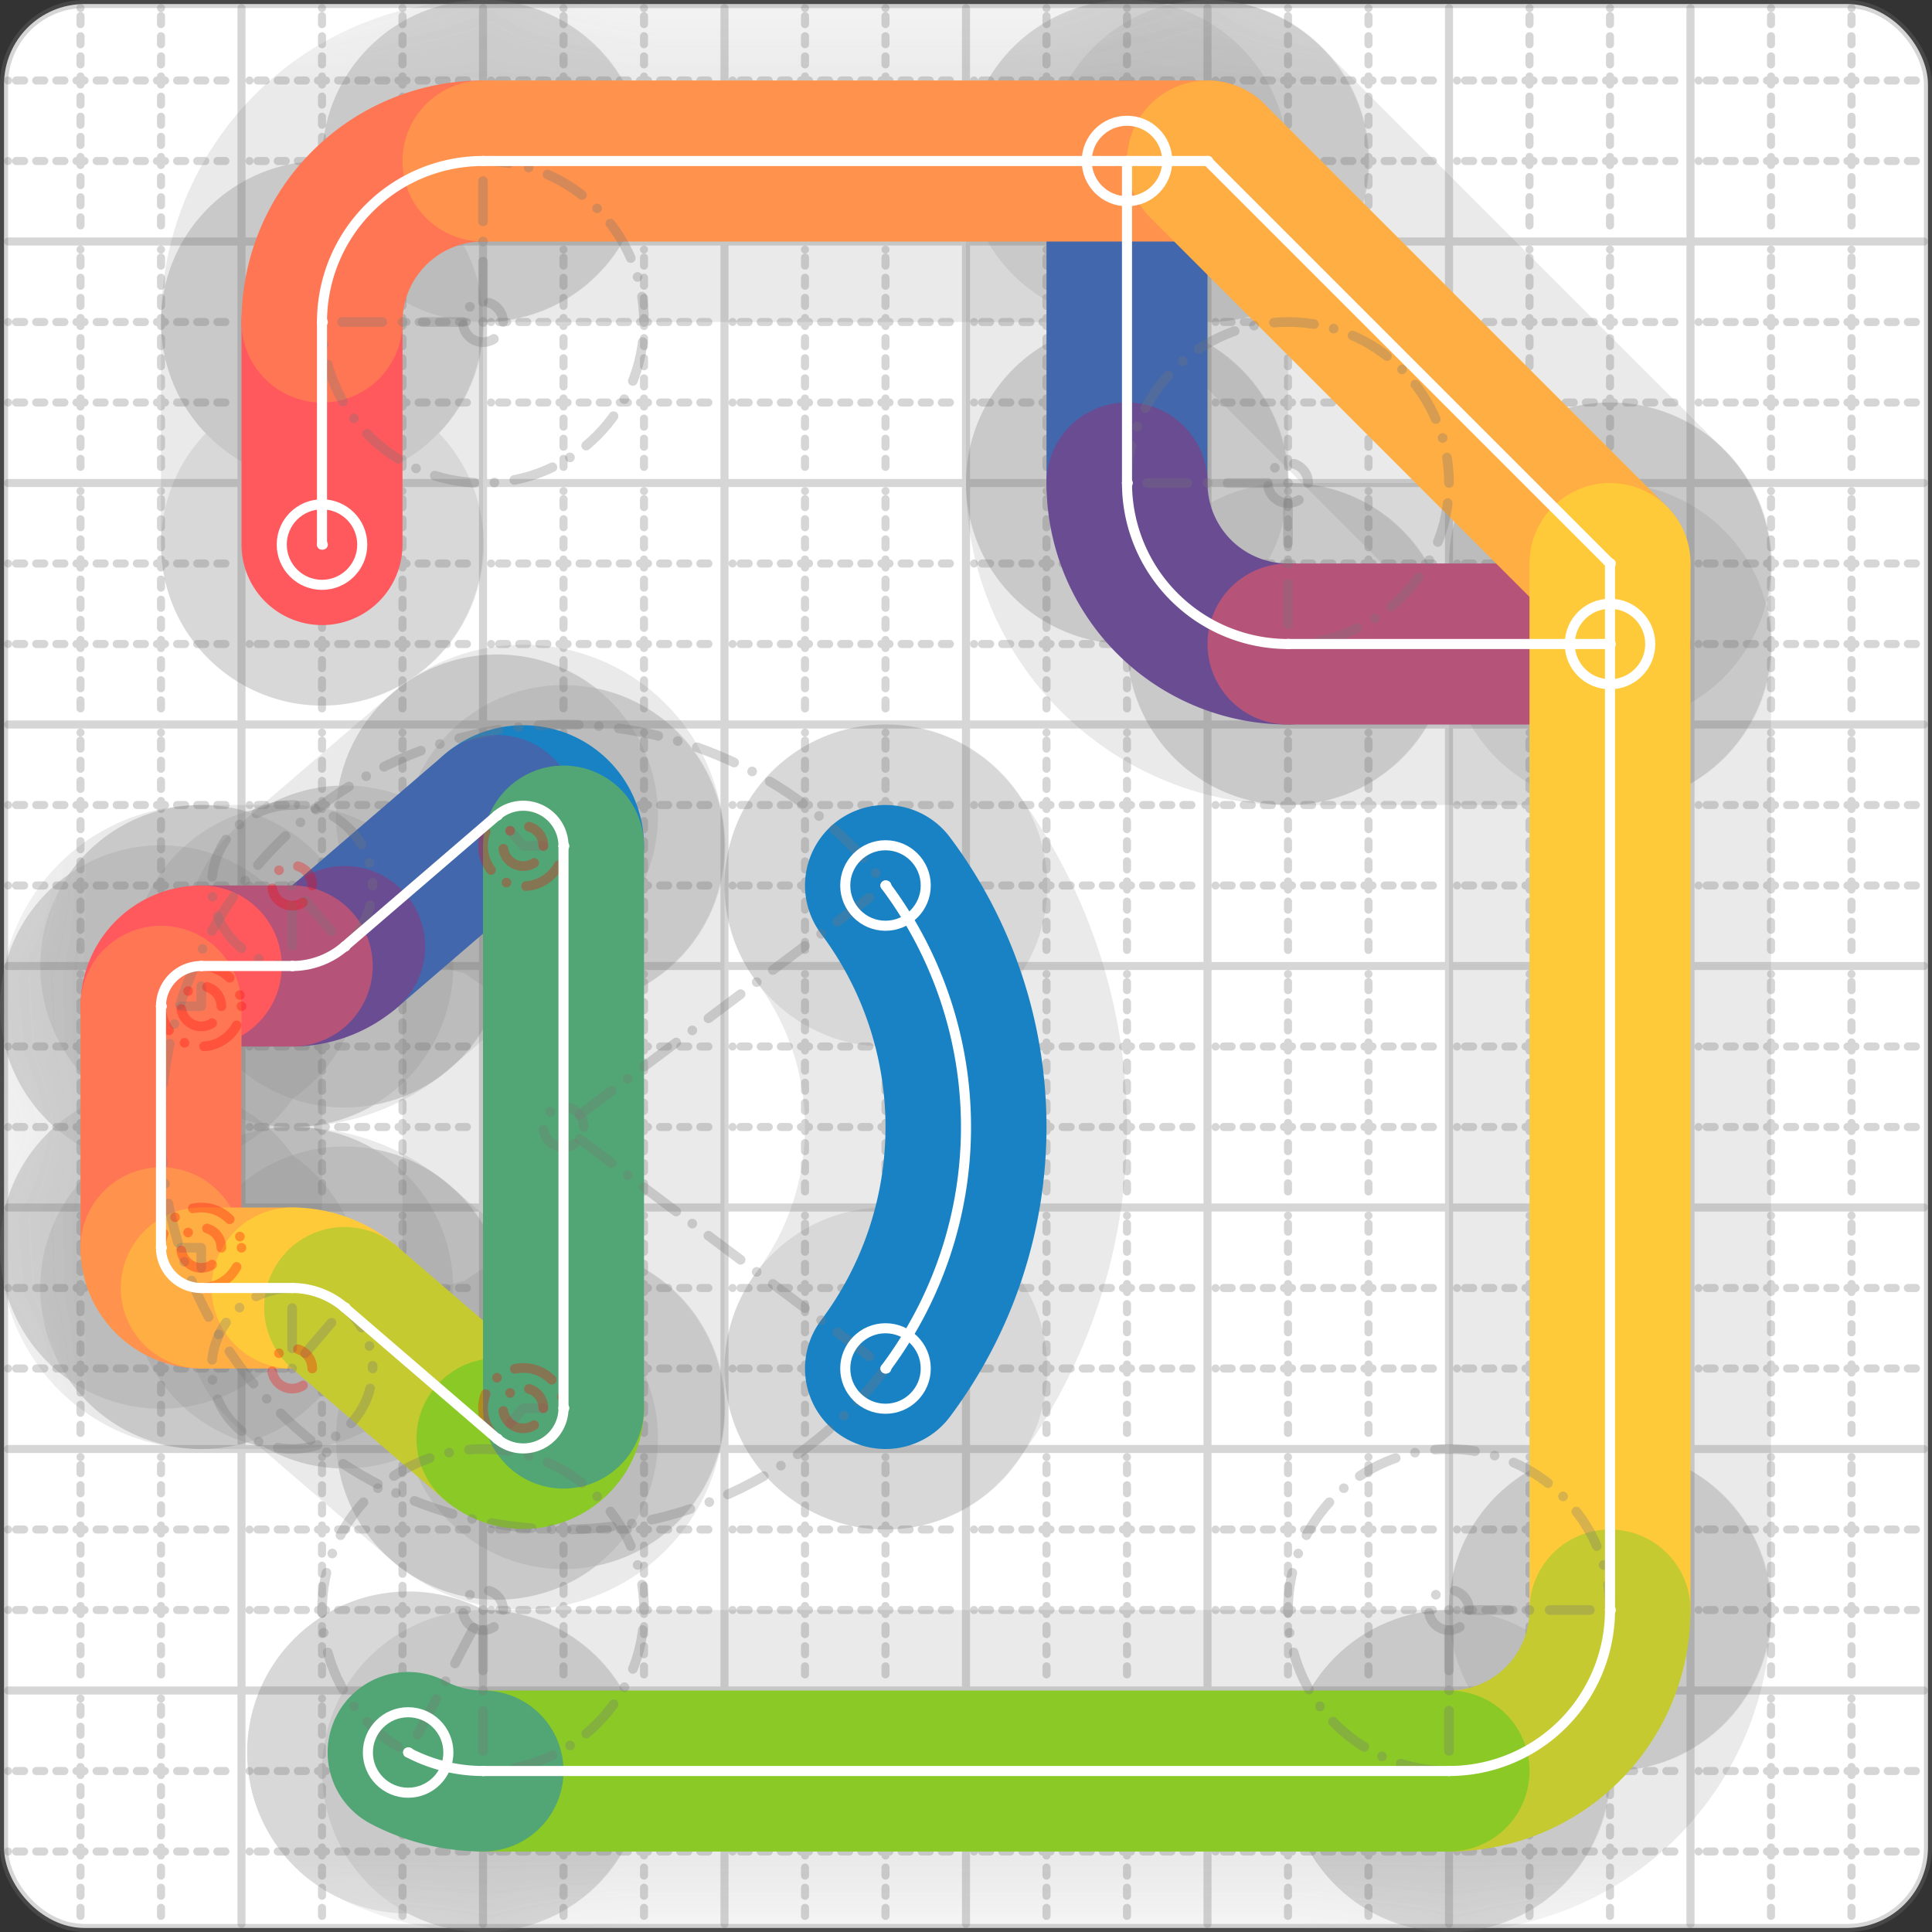 <svg xmlns="http://www.w3.org/2000/svg" width="24" height="24" viewBox="0 0 24 24" fill="none" stroke="currentColor" stroke-width="2" stroke-linecap="round" stroke-linejoin="round"><rect x="0" y="0" width="24" height="24" fill="#333333" stroke="none"/><style>
  @media screen and (prefers-color-scheme: light) {
    .svg-preview-grid-rect { fill: none }
  }
  @media screen and (prefers-color-scheme: dark) {
    .svg-preview-grid-rect { fill: none }
    .svg
    .svg-preview-grid-group,
    .svg-preview-radii-group,
    .svg-preview-shadow-mask-group,
    .svg-preview-shadow-group {
      stroke: #fff;
    }
  }
</style><g class="svg-preview-grid-group" stroke-linecap="butt" stroke-width="0.1" stroke="#777" stroke-opacity="0.3"><rect class="svg-preview-grid-rect" width="23.9" height="23.9" x="0.05" y="0.05" rx="1" fill="#fff"></rect><path stroke-dasharray="0 0.1 0.1 0.15 0.1 0.15 0.1 0.15 0.1 0.15 0.1 0.15 0.1 0.15 0.1 0.15 0.1 0.15 0.1 0.15 0.1 0.15 0.1 0.15 0 0.15" stroke-width="0.1" d="M0.1 1h23.8M1 0.1v23.8M0.1 2h23.8M2 0.1v23.8M0.1 4h23.8M4 0.1v23.8M0.1 5h23.8M5 0.1v23.8M0.1 7h23.8M7 0.1v23.8M0.1 8h23.8M8 0.1v23.8M0.1 10h23.8M10 0.1v23.8M0.1 11h23.8M11 0.1v23.8M0.1 13h23.8M13 0.1v23.8M0.1 14h23.8M14 0.1v23.8M0.1 16h23.8M16 0.1v23.8M0.1 17h23.8M17 0.1v23.8M0.1 19h23.8M19 0.1v23.8M0.1 20h23.8M20 0.1v23.8M0.1 22h23.8M22 0.1v23.8M0.1 23h23.8M23 0.1v23.8"></path><path d="M0.1 3h23.8M3 0.1v23.8M0.1 6h23.8M6 0.1v23.8M0.1 9h23.8M9 0.1v23.8M0.1 12h23.8M12 0.1v23.8M0.1 15h23.8M15 0.1v23.8M0.1 18h23.8M18 0.1v23.8M0.1 21h23.8M21 0.1v23.8"></path></g><g class="svg-preview-shadow-mask-group" stroke-width="4" stroke="#777" stroke-opacity="0.15"><mask id="svg-preview-shadow-mask-0" maskUnits="userSpaceOnUse" stroke-opacity="1" stroke-width="4" stroke="#000"><rect x="0" y="0" width="24" height="24" fill="#fff" stroke="none" rx="1"></rect><path d="M11 11h.01M11 17h.01"></path></mask><mask id="svg-preview-shadow-mask-1" maskUnits="userSpaceOnUse" stroke-opacity="1" stroke-width="4" stroke="#000"><rect x="0" y="0" width="24" height="24" fill="#fff" stroke="none" rx="1"></rect><path d="M14 2h.01M14 6h.01M16 8h.01M20 8h.01"></path></mask><mask id="svg-preview-shadow-mask-2" maskUnits="userSpaceOnUse" stroke-opacity="1" stroke-width="4" stroke="#000"><rect x="0" y="0" width="24" height="24" fill="#fff" stroke="none" rx="1"></rect><path d="M4 6.765h.01M4 4h.01M6 2h.01M15 2h.01M20 7h.01M20 20h.01M18 22h.01M6 22h.01M5.07 21.77h.01"></path></mask><mask id="svg-preview-shadow-mask-3" maskUnits="userSpaceOnUse" stroke-opacity="1" stroke-width="4" stroke="#000"><rect x="0" y="0" width="24" height="24" fill="#fff" stroke="none" rx="1"></rect><path d="M7 10.51h.01M6.174 10.13h.01M4.281 11.758h.01M3.63 12h.01M2.5 12h.01M2 12.5h.01M2 15.5h.01M2.5 16h.01M3.629 16h.01M4.281 16.242h.01M6.174 17.872h.01M7 17.492h.01"></path></mask></g><g class="svg-preview-shadow-group" stroke-width="4" stroke="#777" stroke-opacity="0.15"><path mask="url(#svg-preview-shadow-mask-0)" d="M 11 11 A5 5 0 0 1 11 17"></path><path mask="url(#svg-preview-shadow-mask-1)" d="M 14 2 L 14 6"></path><path mask="url(#svg-preview-shadow-mask-1)" d="M 14 6 A2 2 0 0 0 16 8"></path><path mask="url(#svg-preview-shadow-mask-1)" d="M 16 8 L 20 8"></path><path mask="url(#svg-preview-shadow-mask-2)" d="M 4 6.765 L 4 4"></path><path mask="url(#svg-preview-shadow-mask-2)" d="M 4 4 A2 2 0 0 1 6 2"></path><path mask="url(#svg-preview-shadow-mask-2)" d="M 6 2 L 15 2"></path><path mask="url(#svg-preview-shadow-mask-2)" d="M 15 2 L 20 7"></path><path mask="url(#svg-preview-shadow-mask-2)" d="M 20 7 L 20 20"></path><path mask="url(#svg-preview-shadow-mask-2)" d="M 20 20 A2 2 0 0 1 18 22"></path><path mask="url(#svg-preview-shadow-mask-2)" d="M 18 22 L 6 22"></path><path mask="url(#svg-preview-shadow-mask-2)" d="M 6 22 A2 2 0 0 1 5.07 21.77"></path><path mask="url(#svg-preview-shadow-mask-3)" d="M 7 10.51 A0.5 0.5 0 0 0 6.174 10.13"></path><path mask="url(#svg-preview-shadow-mask-3)" d="M 6.174 10.13 L 4.281 11.758"></path><path mask="url(#svg-preview-shadow-mask-3)" d="M 4.281 11.758 A1 1 0 0 1 3.63 12"></path><path mask="url(#svg-preview-shadow-mask-3)" d="M 3.63 12 L 2.5 12"></path><path mask="url(#svg-preview-shadow-mask-3)" d="M 2.5 12 A0.5 0.5 0 0 0 2 12.5"></path><path mask="url(#svg-preview-shadow-mask-3)" d="M 2 12.5 L 2 15.5"></path><path mask="url(#svg-preview-shadow-mask-3)" d="M 2 15.5 A0.5 0.5 0 0 0 2.5 16"></path><path mask="url(#svg-preview-shadow-mask-3)" d="M 2.5 16 L 3.629 16"></path><path mask="url(#svg-preview-shadow-mask-3)" d="M 3.629 16 A1 1 0 0 1 4.281 16.242"></path><path mask="url(#svg-preview-shadow-mask-3)" d="M 4.281 16.242 L 6.174 17.872"></path><path mask="url(#svg-preview-shadow-mask-3)" d="M 6.174 17.872 A0.5 0.5 0 0 0 7 17.492"></path><path mask="url(#svg-preview-shadow-mask-3)" d="M 7 17.492 L 7 10.51"></path><path d="M11 11h.01M11 17h.01M14 2h.01M14 6h.01M16 8h.01M20 8h.01M4 6.765h.01M4 4h.01M6 2h.01M15 2h.01M20 7h.01M20 20h.01M18 22h.01M6 22h.01M5.07 21.77h.01M7 10.51h.01M6.174 10.13h.01M4.281 11.758h.01M3.63 12h.01M2.5 12h.01M2 12.5h.01M2 15.5h.01M2.5 16h.01M3.629 16h.01M4.281 16.242h.01M6.174 17.872h.01M7 17.492h.01"></path></g><g class="svg-preview-handles-group" stroke-width="0.12" stroke="#777" stroke-opacity="0.6"></g><g class="svg-preview-colored-path-group"><path d="M 11 11 A5 5 0 0 1 11 17" stroke="#1982c4"></path><path d="M 14 2 L 14 6" stroke="#4267AC"></path><path d="M 14 6 A2 2 0 0 0 16 8" stroke="#6a4c93"></path><path d="M 16 8 L 20 8" stroke="#B55379"></path><path d="M 4 6.765 L 4 4" stroke="#FF595E"></path><path d="M 4 4 A2 2 0 0 1 6 2" stroke="#FF7655"></path><path d="M 6 2 L 15 2" stroke="#ff924c"></path><path d="M 15 2 L 20 7" stroke="#FFAE43"></path><path d="M 20 7 L 20 20" stroke="#ffca3a"></path><path d="M 20 20 A2 2 0 0 1 18 22" stroke="#C5CA30"></path><path d="M 18 22 L 6 22" stroke="#8ac926"></path><path d="M 6 22 A2 2 0 0 1 5.07 21.77" stroke="#52A675"></path><path d="M 7 10.51 A0.5 0.5 0 0 0 6.174 10.13" stroke="#1982c4"></path><path d="M 6.174 10.13 L 4.281 11.758" stroke="#4267AC"></path><path d="M 4.281 11.758 A1 1 0 0 1 3.63 12" stroke="#6a4c93"></path><path d="M 3.63 12 L 2.5 12" stroke="#B55379"></path><path d="M 2.5 12 A0.5 0.5 0 0 0 2 12.5" stroke="#FF595E"></path><path d="M 2 12.5 L 2 15.5" stroke="#FF7655"></path><path d="M 2 15.5 A0.5 0.5 0 0 0 2.5 16" stroke="#ff924c"></path><path d="M 2.5 16 L 3.629 16" stroke="#FFAE43"></path><path d="M 3.629 16 A1 1 0 0 1 4.281 16.242" stroke="#ffca3a"></path><path d="M 4.281 16.242 L 6.174 17.872" stroke="#C5CA30"></path><path d="M 6.174 17.872 A0.5 0.5 0 0 0 7 17.492" stroke="#8ac926"></path><path d="M 7 17.492 L 7 10.51" stroke="#52A675"></path></g><g class="svg-preview-radii-group" stroke-width="0.12" stroke-dasharray="0 0.25 0.25" stroke="#777" stroke-opacity="0.3"><path d="M11 11 7 14 11 17"></path><circle cy="14" cx="7" r="0.25" stroke-dasharray="0"></circle><circle cy="14" cx="7" r="5"></circle><path d="M14 6 16 6 16 8"></path><circle cy="6" cx="16" r="0.25" stroke-dasharray="0"></circle><circle cy="6" cx="16" r="2"></circle><path d="M4 4 6 4 6 2"></path><circle cy="4" cx="6" r="0.25" stroke-dasharray="0"></circle><circle cy="4" cx="6" r="2"></circle><path d="M20 20 18 20 18 22"></path><circle cy="20" cx="18" r="0.25" stroke-dasharray="0"></circle><circle cy="20" cx="18" r="2"></circle><path d="M6 22 6.001 20 5.07 21.77"></path><circle cy="20" cx="6.001" r="0.25" stroke-dasharray="0"></circle><circle cy="20" cx="6.001" r="2"></circle><path d="M7 10.51 6.5 10.509 6.174 10.13"></path><circle cy="10.509" cx="6.5" r="0.25" stroke-dasharray="0" stroke="red"></circle><circle cy="10.509" cx="6.5" r="0.5" stroke="red"></circle><path d="M4.281 11.758 3.629 11 3.63 12"></path><circle cy="11" cx="3.629" r="0.25" stroke-dasharray="0" stroke="red"></circle><circle cy="11" cx="3.629" r="1"></circle><path d="M2.5 12 2.5 12.5 2 12.5"></path><circle cy="12.5" cx="2.5" r="0.25" stroke-dasharray="0" stroke="red"></circle><circle cy="12.5" cx="2.5" r="0.5" stroke="red"></circle><path d="M2 15.5 2.5 15.5 2.5 16"></path><circle cy="15.5" cx="2.5" r="0.25" stroke-dasharray="0" stroke="red"></circle><circle cy="15.5" cx="2.5" r="0.5" stroke="red"></circle><path d="M3.629 16 3.629 17 4.281 16.242"></path><circle cy="17" cx="3.629" r="0.25" stroke-dasharray="0" stroke="red"></circle><circle cy="17" cx="3.629" r="1"></circle><path d="M6.174 17.872 6.5 17.493 7 17.492"></path><circle cy="17.493" cx="6.5" r="0.25" stroke-dasharray="0" stroke="red"></circle><circle cy="17.493" cx="6.5" r="0.5" stroke="red"></circle></g><g class="svg-preview-control-path-marker-mask-group" stroke-width="1" stroke="#000"><mask id="svg-preview-control-path-marker-mask-0" maskUnits="userSpaceOnUse"><rect x="0" y="0" width="24" height="24" fill="#fff" stroke="none" rx="1"></rect><path d="M11 11h.01"></path><path d="M11 17h.01"></path></mask><mask id="svg-preview-control-path-marker-mask-1" maskUnits="userSpaceOnUse"><rect x="0" y="0" width="24" height="24" fill="#fff" stroke="none" rx="1"></rect><path d="M14 2h.01"></path><path d="M14 6h.01"></path></mask><mask id="svg-preview-control-path-marker-mask-2" maskUnits="userSpaceOnUse"><rect x="0" y="0" width="24" height="24" fill="#fff" stroke="none" rx="1"></rect><path d="M14 6h.01"></path><path d="M16 8h.01"></path></mask><mask id="svg-preview-control-path-marker-mask-3" maskUnits="userSpaceOnUse"><rect x="0" y="0" width="24" height="24" fill="#fff" stroke="none" rx="1"></rect><path d="M16 8h.01"></path><path d="M20 8h.01"></path></mask><mask id="svg-preview-control-path-marker-mask-4" maskUnits="userSpaceOnUse"><rect x="0" y="0" width="24" height="24" fill="#fff" stroke="none" rx="1"></rect><path d="M4 6.765h.01"></path><path d="M4 4h.01"></path></mask><mask id="svg-preview-control-path-marker-mask-5" maskUnits="userSpaceOnUse"><rect x="0" y="0" width="24" height="24" fill="#fff" stroke="none" rx="1"></rect><path d="M4 4h.01"></path><path d="M6 2h.01"></path></mask><mask id="svg-preview-control-path-marker-mask-6" maskUnits="userSpaceOnUse"><rect x="0" y="0" width="24" height="24" fill="#fff" stroke="none" rx="1"></rect><path d="M6 2h.01"></path><path d="M15 2h.01"></path></mask><mask id="svg-preview-control-path-marker-mask-7" maskUnits="userSpaceOnUse"><rect x="0" y="0" width="24" height="24" fill="#fff" stroke="none" rx="1"></rect><path d="M15 2h.01"></path><path d="M20 7h.01"></path></mask><mask id="svg-preview-control-path-marker-mask-8" maskUnits="userSpaceOnUse"><rect x="0" y="0" width="24" height="24" fill="#fff" stroke="none" rx="1"></rect><path d="M20 7h.01"></path><path d="M20 20h.01"></path></mask><mask id="svg-preview-control-path-marker-mask-9" maskUnits="userSpaceOnUse"><rect x="0" y="0" width="24" height="24" fill="#fff" stroke="none" rx="1"></rect><path d="M20 20h.01"></path><path d="M18 22h.01"></path></mask><mask id="svg-preview-control-path-marker-mask-10" maskUnits="userSpaceOnUse"><rect x="0" y="0" width="24" height="24" fill="#fff" stroke="none" rx="1"></rect><path d="M18 22h.01"></path><path d="M6 22h.01"></path></mask><mask id="svg-preview-control-path-marker-mask-11" maskUnits="userSpaceOnUse"><rect x="0" y="0" width="24" height="24" fill="#fff" stroke="none" rx="1"></rect><path d="M6 22h.01"></path><path d="M5.07 21.77h.01"></path></mask><mask id="svg-preview-control-path-marker-mask-12" maskUnits="userSpaceOnUse"><rect x="0" y="0" width="24" height="24" fill="#fff" stroke="none" rx="1"></rect><path d="M7 10.51h.01"></path><path d="M6.174 10.13h.01"></path></mask><mask id="svg-preview-control-path-marker-mask-13" maskUnits="userSpaceOnUse"><rect x="0" y="0" width="24" height="24" fill="#fff" stroke="none" rx="1"></rect><path d="M6.174 10.13h.01"></path><path d="M4.281 11.758h.01"></path></mask><mask id="svg-preview-control-path-marker-mask-14" maskUnits="userSpaceOnUse"><rect x="0" y="0" width="24" height="24" fill="#fff" stroke="none" rx="1"></rect><path d="M4.281 11.758h.01"></path><path d="M3.63 12h.01"></path></mask><mask id="svg-preview-control-path-marker-mask-15" maskUnits="userSpaceOnUse"><rect x="0" y="0" width="24" height="24" fill="#fff" stroke="none" rx="1"></rect><path d="M3.63 12h.01"></path><path d="M2.5 12h.01"></path></mask><mask id="svg-preview-control-path-marker-mask-16" maskUnits="userSpaceOnUse"><rect x="0" y="0" width="24" height="24" fill="#fff" stroke="none" rx="1"></rect><path d="M2.5 12h.01"></path><path d="M2 12.5h.01"></path></mask><mask id="svg-preview-control-path-marker-mask-17" maskUnits="userSpaceOnUse"><rect x="0" y="0" width="24" height="24" fill="#fff" stroke="none" rx="1"></rect><path d="M2 12.5h.01"></path><path d="M2 15.5h.01"></path></mask><mask id="svg-preview-control-path-marker-mask-18" maskUnits="userSpaceOnUse"><rect x="0" y="0" width="24" height="24" fill="#fff" stroke="none" rx="1"></rect><path d="M2 15.5h.01"></path><path d="M2.5 16h.01"></path></mask><mask id="svg-preview-control-path-marker-mask-19" maskUnits="userSpaceOnUse"><rect x="0" y="0" width="24" height="24" fill="#fff" stroke="none" rx="1"></rect><path d="M2.5 16h.01"></path><path d="M3.629 16h.01"></path></mask><mask id="svg-preview-control-path-marker-mask-20" maskUnits="userSpaceOnUse"><rect x="0" y="0" width="24" height="24" fill="#fff" stroke="none" rx="1"></rect><path d="M3.629 16h.01"></path><path d="M4.281 16.242h.01"></path></mask><mask id="svg-preview-control-path-marker-mask-21" maskUnits="userSpaceOnUse"><rect x="0" y="0" width="24" height="24" fill="#fff" stroke="none" rx="1"></rect><path d="M4.281 16.242h.01"></path><path d="M6.174 17.872h.01"></path></mask><mask id="svg-preview-control-path-marker-mask-22" maskUnits="userSpaceOnUse"><rect x="0" y="0" width="24" height="24" fill="#fff" stroke="none" rx="1"></rect><path d="M6.174 17.872h.01"></path><path d="M7 17.492h.01"></path></mask><mask id="svg-preview-control-path-marker-mask-23" maskUnits="userSpaceOnUse"><rect x="0" y="0" width="24" height="24" fill="#fff" stroke="none" rx="1"></rect><path d="M7 17.492h.01"></path><path d="M7 10.51h.01"></path></mask></g><g class="svg-preview-control-path-group" stroke="#fff" stroke-width="0.125"><path mask="url(#svg-preview-control-path-marker-mask-0)" d="M 11 11 A5 5 0 0 1 11 17"></path><path mask="url(#svg-preview-control-path-marker-mask-1)" d="M 14 2 L 14 6"></path><path mask="url(#svg-preview-control-path-marker-mask-2)" d="M 14 6 A2 2 0 0 0 16 8"></path><path mask="url(#svg-preview-control-path-marker-mask-3)" d="M 16 8 L 20 8"></path><path mask="url(#svg-preview-control-path-marker-mask-4)" d="M 4 6.765 L 4 4"></path><path mask="url(#svg-preview-control-path-marker-mask-5)" d="M 4 4 A2 2 0 0 1 6 2"></path><path mask="url(#svg-preview-control-path-marker-mask-6)" d="M 6 2 L 15 2"></path><path mask="url(#svg-preview-control-path-marker-mask-7)" d="M 15 2 L 20 7"></path><path mask="url(#svg-preview-control-path-marker-mask-8)" d="M 20 7 L 20 20"></path><path mask="url(#svg-preview-control-path-marker-mask-9)" d="M 20 20 A2 2 0 0 1 18 22"></path><path mask="url(#svg-preview-control-path-marker-mask-10)" d="M 18 22 L 6 22"></path><path mask="url(#svg-preview-control-path-marker-mask-11)" d="M 6 22 A2 2 0 0 1 5.07 21.77"></path><path mask="url(#svg-preview-control-path-marker-mask-12)" d="M 7 10.51 A0.5 0.5 0 0 0 6.174 10.13"></path><path mask="url(#svg-preview-control-path-marker-mask-13)" d="M 6.174 10.13 L 4.281 11.758"></path><path mask="url(#svg-preview-control-path-marker-mask-14)" d="M 4.281 11.758 A1 1 0 0 1 3.63 12"></path><path mask="url(#svg-preview-control-path-marker-mask-15)" d="M 3.63 12 L 2.5 12"></path><path mask="url(#svg-preview-control-path-marker-mask-16)" d="M 2.5 12 A0.5 0.5 0 0 0 2 12.5"></path><path mask="url(#svg-preview-control-path-marker-mask-17)" d="M 2 12.5 L 2 15.5"></path><path mask="url(#svg-preview-control-path-marker-mask-18)" d="M 2 15.5 A0.5 0.5 0 0 0 2.5 16"></path><path mask="url(#svg-preview-control-path-marker-mask-19)" d="M 2.5 16 L 3.629 16"></path><path mask="url(#svg-preview-control-path-marker-mask-20)" d="M 3.629 16 A1 1 0 0 1 4.281 16.242"></path><path mask="url(#svg-preview-control-path-marker-mask-21)" d="M 4.281 16.242 L 6.174 17.872"></path><path mask="url(#svg-preview-control-path-marker-mask-22)" d="M 6.174 17.872 A0.5 0.5 0 0 0 7 17.492"></path><path mask="url(#svg-preview-control-path-marker-mask-23)" d="M 7 17.492 L 7 10.51"></path></g><g class="svg-preview-control-path-marker-group" stroke="#fff" stroke-width="0.125"><path d="M11 11h.01M11 17h.01M14 2h.01M14 6h.01M14 6h.01M16 8h.01M16 8h.01M20 8h.01M4 6.765h.01M4 4h.01M4 4h.01M6 2h.01M6 2h.01M15 2h.01M15 2h.01M20 7h.01M20 7h.01M20 20h.01M20 20h.01M18 22h.01M18 22h.01M6 22h.01M6 22h.01M5.07 21.77h.01M7 10.51h.01M6.174 10.13h.01M6.174 10.13h.01M4.281 11.758h.01M4.281 11.758h.01M3.63 12h.01M3.63 12h.01M2.5 12h.01M2.5 12h.01M2 12.5h.01M2 12.5h.01M2 15.5h.01M2 15.5h.01M2.5 16h.01M2.5 16h.01M3.629 16h.01M3.629 16h.01M4.281 16.242h.01M4.281 16.242h.01M6.174 17.872h.01M6.174 17.872h.01M7 17.492h.01M7 17.492h.01M7 10.51h.01"></path><circle cx="11" cy="11" r="0.5"></circle><circle cx="11" cy="17" r="0.5"></circle><circle cx="14" cy="2" r="0.5"></circle><circle cx="20" cy="8" r="0.5"></circle><circle cx="4" cy="6.765" r="0.5"></circle><circle cx="5.07" cy="21.77" r="0.5"></circle></g><g class="svg-preview-handles-group" stroke-width="0.12" stroke="#FFF" stroke-opacity="0.3"></g></svg>
